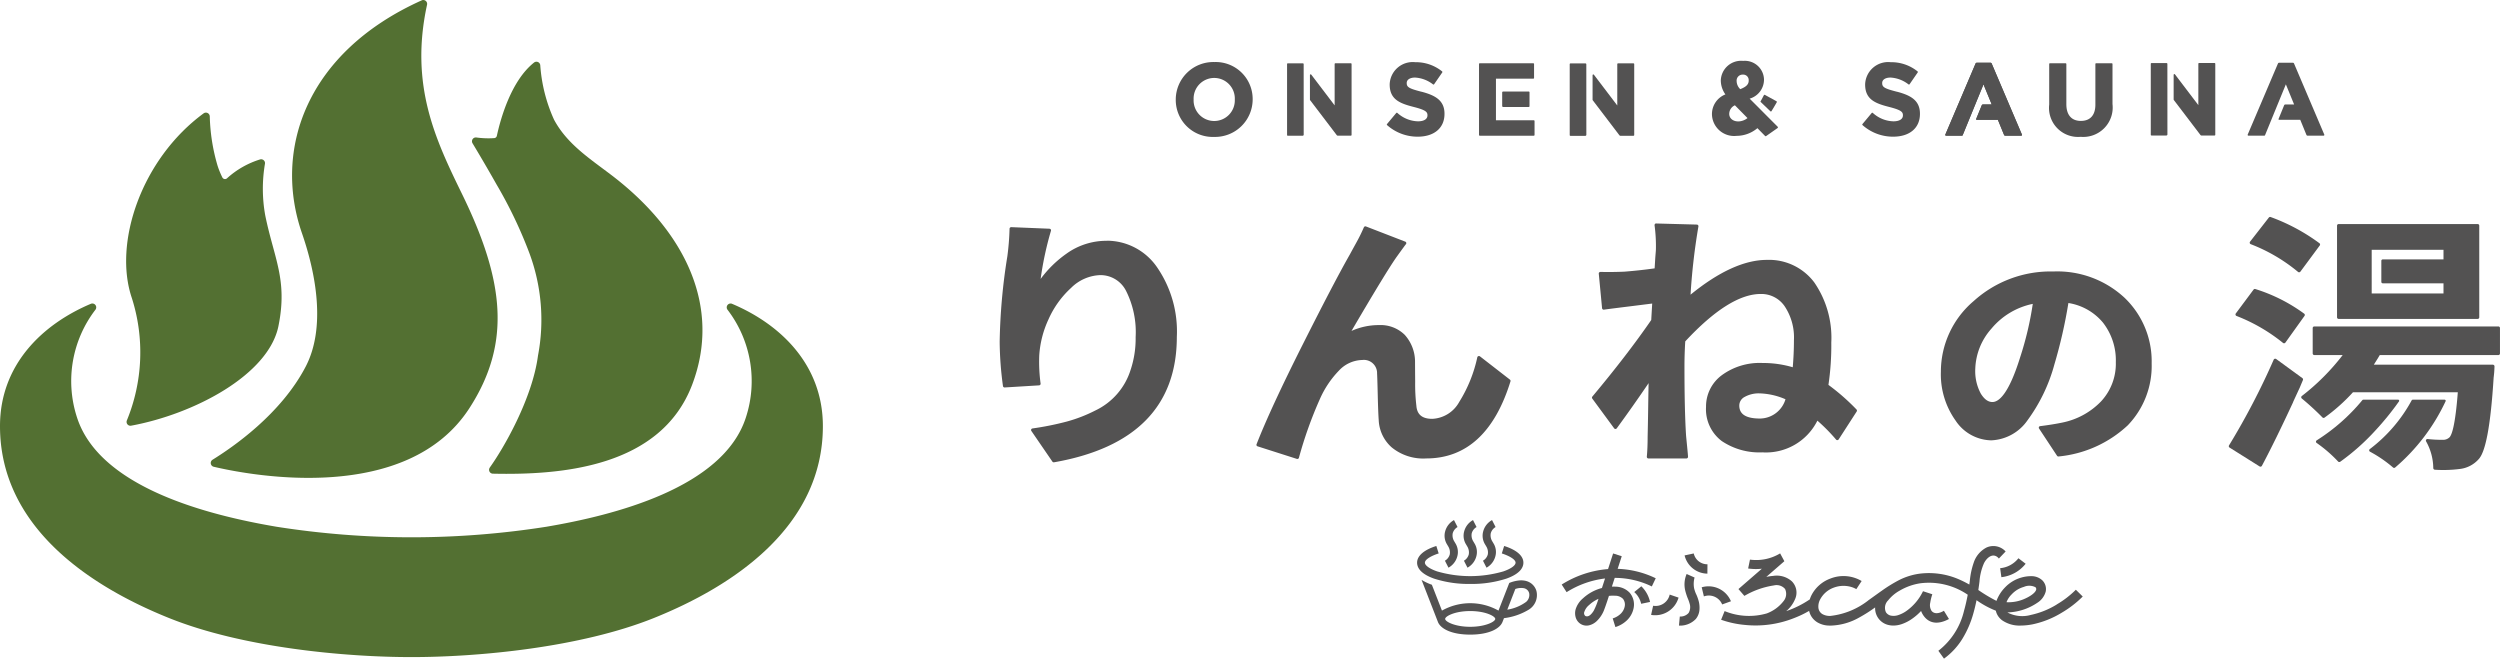<svg xmlns="http://www.w3.org/2000/svg" width="227.702" height="60"><defs><clipPath id="a"><path data-name="長方形 18868" fill="none" d="M0 0h227.702v60H0z"/></clipPath></defs><g data-name="グループ 40929"><g data-name="グループ 40930"><g data-name="グループ 40929" clip-path="url(#a)"><path data-name="パス 10416" d="M66.683 27.673a.353.353 0 00-.428.528 10.678 10.678 0 011.675 9.839c-2.083 6.419-12.072 8.905-18.176 9.938a79.066 79.066 0 01-24.558 0c-6.1-1.032-16.093-3.519-18.176-9.938A10.678 10.678 0 018.7 28.2a.353.353 0 00-.428-.528C3.887 29.525 0 33.196 0 38.813c0 9.181 8.18 14.579 15.392 17.477 6.709 2.7 16.007 3.558 22.082 3.559 6.075 0 15.373-.863 22.082-3.559 7.213-2.9 15.392-8.3 15.392-17.477 0-5.617-3.887-9.288-8.269-11.14" fill="#537032"/><path data-name="パス 10417" d="M11.552 38.301a.35.35 0 00.388.471c5.733-1.055 12.515-4.622 13.42-9.069.859-4.223-.406-6.168-1.2-10.078a13.638 13.638 0 01-.027-4.711.351.351 0 00-.438-.395 7.975 7.975 0 00-3.026 1.728.272.272 0 01-.417-.085 7.641 7.641 0 01-.433-1.06 17.239 17.239 0 01-.712-4.505.354.354 0 00-.566-.268c-5.672 4.168-8.233 11.8-6.534 16.811a16.3 16.3 0 01-.457 11.164" fill="#537032"/><path data-name="パス 10418" d="M38.409.031a.353.353 0 01.487.4c-1.6 7.349.786 12.323 3.185 17.236 3.868 7.92 4.5 13.6.667 19.518-5.678 8.757-19.736 6.164-23.284 5.328a.352.352 0 01-.1-.643c1.774-1.1 6.211-4.115 8.482-8.486 1.828-3.519.956-8.389-.346-12.152-2.622-7.576.35-16.451 10.912-21.2" fill="#537032"/><path data-name="パス 10419" d="M44.612 42.587a.351.351 0 00.279.556c6.285.14 15.307-.595 18.156-8.116 2.69-7.1-.654-13.936-7.26-19.005-1.966-1.509-4.117-2.857-5.327-5.127a14.389 14.389 0 01-1.252-4.953.35.35 0 00-.561-.248c-2.143 1.694-3.091 5.282-3.394 6.679a.263.263 0 01-.241.207 7.911 7.911 0 01-1.629-.059.351.351 0 00-.344.53c.46.764 1.263 2.114 2.181 3.739a40.531 40.531 0 013 6.275 17.408 17.408 0 01.78 9.33c-.521 3.942-3.16 8.483-4.393 10.193" fill="#537032"/><path data-name="パス 10420" d="M138.996 52.914a1.863 1.863 0 00-.68-.04 3.166 3.166 0 00-.852.223l-.981 2.517a5.26 5.26 0 00-5.149 0l-.918-2.354a4.973 4.973 0 01-.939-.445l1.482 3.811c.226.622 1.22 1.175 2.949 1.175s2.723-.553 2.949-1.175l.126-.324a5.69 5.69 0 002.224-.754 1.555 1.555 0 00.731-1.726 1.313 1.313 0 00-.943-.906m-5.087 4.173c-1.393 0-2.281-.47-2.281-.717s.888-.717 2.281-.717 2.281.47 2.281.717-.888.717-2.281.717m5.067-2.25a3.958 3.958 0 01-1.69.69l.732-1.882a1.51 1.51 0 01.773-.074.611.611 0 01.489.46.835.835 0 01-.3.806" fill="#535252"/><path data-name="パス 10421" d="M147.128 53.433a3.669 3.669 0 00-.316-.005l.258-.794a7.731 7.731 0 013.379.78l.356-.745a8.568 8.568 0 00-3.468-.858l.373-1.149-.786-.253-.461 1.422a9.3 9.3 0 00-4.223 1.41l.448.694a8.467 8.467 0 013.5-1.247l-.282.868a4.058 4.058 0 00-1.731.944 2.124 2.124 0 00-.671 1.018 1.346 1.346 0 000 .671 1.052 1.052 0 00.421.613 1.014 1.014 0 00.8.155 1.539 1.539 0 00.686-.367 2.791 2.791 0 00.724-1.123c.152-.39.408-1.191.408-1.192a3.1 3.1 0 01.541-.016 1.009 1.009 0 01.735.281.838.838 0 01.16.7 1.266 1.266 0 01-.376.671 1.806 1.806 0 01-.716.414l.246.788a2.641 2.641 0 001.044-.609 2.109 2.109 0 00.611-1.1 1.653 1.653 0 00-.349-1.41 1.8 1.8 0 00-1.308-.56m-1.978 2.2c-.159.255-.451.619-.757.469a.323.323 0 01-.091-.38 1.35 1.35 0 01.431-.616 3.2 3.2 0 01.853-.566 6.072 6.072 0 01-.437 1.094" fill="#535252"/><path data-name="パス 10422" d="M136.22 48.004l-.324-.635a1.665 1.665 0 00-.8 1.012 1.5 1.5 0 00.169 1.209l.1.169a1.041 1.041 0 01.145.74.954.954 0 01-.441.571l.324.635a1.664 1.664 0 00.8-1.013 1.492 1.492 0 00-.169-1.209l-.1-.169a1.041 1.041 0 01-.145-.74.955.955 0 01.441-.571" fill="#535252"/><path data-name="パス 10423" d="M134.487 48.004l-.324-.635a1.663 1.663 0 00-.8 1.012 1.5 1.5 0 00.169 1.209l.1.169a1.041 1.041 0 01.145.74.954.954 0 01-.441.571l.324.635a1.664 1.664 0 00.8-1.013 1.492 1.492 0 00-.169-1.209l-.1-.169a1.042 1.042 0 01-.145-.74.955.955 0 01.441-.571" fill="#535252"/><path data-name="パス 10424" d="M133.91 53.186a10.263 10.263 0 003.29-.483c1.282-.452 1.552-1.041 1.552-1.454 0-.626-.623-1.166-1.753-1.521l-.213.68c.624.2 1.253.532 1.253.841 0 .254-.426.558-1.111.794a10.776 10.776 0 01-6.035 0c-.685-.236-1.111-.54-1.111-.794 0-.309.63-.645 1.254-.841l-.214-.68c-1.13.355-1.752.9-1.752 1.521 0 .414.269 1 1.552 1.454a10.261 10.261 0 003.29.483" fill="#535252"/><path data-name="パス 10425" d="M148.847 53.925a2.017 2.017 0 01.632 1.068l.809-.168a2.833 2.833 0 00-.794-1.426z" fill="#535252"/><path data-name="パス 10426" d="M154.268 50.409l-.834.178a2.159 2.159 0 002.076 1.661l.007-.853a1.265 1.265 0 01-1.249-.986" fill="#535252"/><path data-name="パス 10427" d="M184.495 51.345l-.654-.5a2.4 2.4 0 01-1.666.906l.112.819a3.283 3.283 0 002.208-1.22" fill="#535252"/><path data-name="パス 10428" d="M157.656 54.764a2.213 2.213 0 00-2.664-1.273l.2.83a1.314 1.314 0 011.664.732z" fill="#535252"/><path data-name="パス 10429" d="M187.322 55.064a7.517 7.517 0 01-2.353.944 2.889 2.889 0 01-2.1-.209l-.024-.019a5.08 5.08 0 002.723-.883 1.749 1.749 0 00.756-1.012 1.116 1.116 0 00-.309-1.029 1.446 1.446 0 00-1.01-.378 3.172 3.172 0 00-.9.127 3.284 3.284 0 00-1.5.913 3.5 3.5 0 00-.764 1.211 13.778 13.778 0 01-1.654-.991q.057-.372.106-.768a5.049 5.049 0 01.411-1.674c.2-.4.668-.9 1.153-.608a.7.7 0 01.2.187l.617-.646a1.509 1.509 0 00-1.748-.357 2.388 2.388 0 00-1.163 1.388 6.925 6.925 0 00-.345 1.6q-.024.194-.05.382a9.724 9.724 0 00-1.106-.542 6.85 6.85 0 00-3.458-.444 5.879 5.879 0 00-1.8.561 13.022 13.022 0 00-1.638 1.009c-.208.142-.976.7-1.144.815a6.806 6.806 0 01-3.507 1.457h-.012a1.351 1.351 0 01-.716-.165.758.758 0 01-.364-.562 1.348 1.348 0 01.164-.786 2.283 2.283 0 011.234-1.063 2.521 2.521 0 011.654-.042 2.076 2.076 0 01.4.179l.485-.739a3.243 3.243 0 00-2.844-.225 3.16 3.16 0 00-1.706 1.48 2.439 2.439 0 00-.172.417 8.967 8.967 0 01-2.15 1.071 2.832 2.832 0 00.8-1.073 1.455 1.455 0 00-.285-1.643 2.074 2.074 0 00-1.7-.494 4.837 4.837 0 00-.628.092l1.646-1.43-.385-.712a4.213 4.213 0 01-2.747.567l-.167.808a4.987 4.987 0 001.249.022l-2.132 1.851.541.624a7.492 7.492 0 012.688-.954 1.018 1.018 0 011.015.322 1.036 1.036 0 01-.151 1.126 3.45 3.45 0 01-1.509 1.1 5.823 5.823 0 01-3.842-.211l-.321.79a8.874 8.874 0 002.194.473 9.472 9.472 0 004.386-.6 9.357 9.357 0 001.437-.682 1.634 1.634 0 00.205.507 1.66 1.66 0 00.537.532 2.152 2.152 0 001.086.3h.2a5.564 5.564 0 002.511-.721 13.405 13.405 0 001.473-.933 1.564 1.564 0 001.209 1.6 1.9 1.9 0 00.449.053 2.427 2.427 0 00.773-.135 3.741 3.741 0 001-.53 4.957 4.957 0 00.755-.665s.569 1.787 2.538.732l-.461-.75c-.326.2-.826.368-1.12.016a.971.971 0 01-.124-.749 4.655 4.655 0 01.189-.771l-.849-.277a4.657 4.657 0 01-1.448 1.754 2.836 2.836 0 01-.758.405 1.333 1.333 0 01-.735.061.706.706 0 01-.434-.306.953.953 0 01.2-1.08 3.547 3.547 0 011.074-.9 5.228 5.228 0 011.876-.658 6.265 6.265 0 014.3 1.044c-.1.523-.209 1.009-.339 1.466a6.485 6.485 0 01-2.336 3.64l.512.716a6.341 6.341 0 001.7-1.848 9.05 9.05 0 00.973-2.267c.109-.384.206-.785.292-1.209a8.094 8.094 0 001.757.956 1.437 1.437 0 00.316.634 1.6 1.6 0 00.246.233 2.783 2.783 0 001.7.488 5.739 5.739 0 001.1-.116 8.38 8.38 0 002.632-1.05 9.554 9.554 0 001.921-1.478l-.626-.619a8.66 8.66 0 01-1.744 1.34m-4.091-.931a2.409 2.409 0 011.1-.669 1.22 1.22 0 011.059.034.241.241 0 01.064.211c-.06.276-.521.626-1.174.892a3.627 3.627 0 01-1.531.259 1.984 1.984 0 01.482-.726" fill="#535252"/><path data-name="パス 10430" d="M132.755 48.004l-.324-.635a1.667 1.667 0 00-.8 1.012 1.5 1.5 0 00.169 1.209l.1.169a1.041 1.041 0 01.145.74.954.954 0 01-.441.571l.324.635a1.668 1.668 0 00.8-1.013 1.5 1.5 0 00-.169-1.209l-.1-.169a1.04 1.04 0 01-.145-.74.953.953 0 01.441-.571" fill="#535252"/><path data-name="パス 10431" d="M154.495 54.139a3.178 3.178 0 01-.193-.555 2.2 2.2 0 01.041-.982l-.722-.322a2.406 2.406 0 00-.131 1.5 5.5 5.5 0 00.217.682 3.7 3.7 0 01.179.495 1.049 1.049 0 01-.088.874.987.987 0 01-.8.321l-.077.828a1.978 1.978 0 001.538-.606 1.5 1.5 0 00.329-.829 2.366 2.366 0 00-.072-.8 4.4 4.4 0 00-.219-.613" fill="#535252"/><path data-name="パス 10432" d="M150.568 55.172l-.184.833a2.213 2.213 0 002.5-1.574l-.807-.276a1.314 1.314 0 01-1.507 1.017" fill="#535252"/><path data-name="パス 10433" d="M110.601 5.651a3.425 3.425 0 00-3.512 3.409v.019a3.368 3.368 0 003.493 3.391 3.425 3.425 0 003.512-3.41v-.018a3.368 3.368 0 00-3.493-3.391m-1.885 3.391a1.877 1.877 0 113.751.018v.019a1.877 1.877 0 11-3.751-.019z" fill="#535252"/><path data-name="パス 10434" d="M129.465 8.355c-1.114-.285-1.34-.416-1.34-.78v-.019c0-.3.3-.492.759-.492a2.931 2.931 0 011.639.624.073.073 0 00.053.012.069.069 0 00.046-.029l.738-1.07a.072.072 0 00-.014-.1 3.8 3.8 0 00-2.442-.836 2.1 2.1 0 00-2.331 2.017V7.7c0 1.374.95 1.725 2.193 2.042 1.075.276 1.248.447 1.248.752v.018c0 .337-.322.538-.861.538a2.889 2.889 0 01-1.883-.768.072.072 0 00-.1.01l-.839 1.005a.07.07 0 00.007.1 4.172 4.172 0 002.787 1.052c1.506 0 2.441-.794 2.441-2.073v-.018c0-1.211-.84-1.677-2.1-2.006" fill="#535252"/><path data-name="パス 10435" d="M172.771 8.355c-1.115-.285-1.34-.416-1.34-.78v-.019c0-.3.3-.492.759-.492a2.931 2.931 0 011.639.624.075.075 0 00.053.012.068.068 0 00.045-.029l.738-1.07a.071.071 0 00-.014-.1 3.8 3.8 0 00-2.442-.836 2.1 2.1 0 00-2.331 2.017V7.7c0 1.374.95 1.725 2.193 2.042 1.074.276 1.248.447 1.248.752v.018c0 .337-.322.538-.861.538a2.888 2.888 0 01-1.883-.768.071.071 0 00-.1.01l-.839 1.005a.07.07 0 00.007.1 4.172 4.172 0 002.787 1.052c1.506 0 2.441-.794 2.441-2.073v-.018c0-1.211-.839-1.677-2.1-2.006" fill="#535252"/><path data-name="パス 10436" d="M192.34 5.762h-1.42a.07.07 0 00-.071.071v3.7c0 .953-.47 1.479-1.322 1.479s-1.322-.542-1.322-1.525V5.833a.071.071 0 00-.071-.071h-1.42a.07.07 0 00-.071.071v3.689a2.643 2.643 0 002.865 2.94 2.681 2.681 0 002.9-2.986V5.833a.07.07 0 00-.071-.071" fill="#535252"/><path data-name="パス 10437" d="M144.483 5.875c0-.077-.029-.1-.1-.1h-1.341a.071.071 0 00-.071.071v6.457a.071.071 0 00.071.071h1.344a.1.1 0 00.1-.1z" fill="#535252"/><path data-name="パス 10438" d="M148.774 5.771h-1.4a.071.071 0 00-.071.071v3.765l-2.128-2.8a.068.068 0 00-.122.041v2.228a.1.1 0 00.021.062l2.436 3.2.057.028h1.208a.071.071 0 00.071-.071V5.842a.071.071 0 00-.071-.071" fill="#535252"/><path data-name="パス 10439" d="M118.739 5.866c0-.077-.029-.1-.1-.1h-1.341a.071.071 0 00-.071.071v6.457a.071.071 0 00.071.071h1.344a.1.1 0 00.1-.1z" fill="#535252"/><path data-name="パス 10440" d="M123.031 5.762h-1.4a.071.071 0 00-.071.071v3.765l-2.128-2.8a.068.068 0 00-.122.041v2.228a.1.1 0 00.021.062l2.436 3.2.057.028h1.208a.071.071 0 00.071-.071V5.833a.071.071 0 00-.071-.071" fill="#535252"/><path data-name="パス 10441" d="M139.7 10.955h-3.448V7.167h3.4a.07.07 0 00.071-.071V5.833a.071.071 0 00-.071-.071h-4.871a.071.071 0 00-.071.071v6.456a.071.071 0 00.071.071h4.916a.07.07 0 00.071-.071v-1.263a.07.07 0 00-.071-.071" fill="#535252"/><path data-name="パス 10442" d="M139.31 9.67V8.407a.071.071 0 00-.071-.071h-2.329a.09.09 0 00-.09.09v1.227a.09.09 0 00.09.09h2.329a.071.071 0 00.071-.071" fill="#535252"/><path data-name="パス 10443" d="M197.407 5.843c0-.077-.029-.1-.1-.1h-1.341a.071.071 0 00-.071.071v6.457a.071.071 0 00.071.071h1.344a.1.1 0 00.1-.1z" fill="#535252"/><path data-name="パス 10444" d="M201.698 5.739h-1.4a.071.071 0 00-.071.071v3.765l-2.128-2.8a.068.068 0 00-.122.041v2.237a.1.1 0 00.021.062l2.436 3.2.057.028h1.208a.071.071 0 00.071-.071V5.81a.071.071 0 00-.071-.071" fill="#535252"/><path data-name="パス 10445" d="M179.906 9.517l.752-1.836.752 1.836h-.8a.118.118 0 00-.11.074l-.507 1.243a.057.057 0 00.053.079h1.924l.572 1.4.066.044h1.485a.072.072 0 00.059-.032.07.07 0 00.006-.067l-2.767-6.5-.065-.043h-1.31l-.066.043-2.767 6.5a.071.071 0 00.006.067.072.072 0 00.059.032h1.448a.071.071 0 00.066-.044l.057-.139z" fill="#535252"/><path data-name="パス 10446" d="M179.906 9.517l.752-1.836.752 1.836h-.8a.118.118 0 00-.11.074l-.507 1.243a.057.057 0 00.053.079h1.924l.572 1.4.066.044h1.485a.072.072 0 00.059-.032.07.07 0 00.006-.067l-2.767-6.5-.065-.043h-1.31l-.066.043-2.767 6.5a.071.071 0 00.006.067.072.072 0 00.059.032h1.448a.071.071 0 00.066-.044l.057-.139z" fill="#535252"/><path data-name="パス 10447" d="M207.446 9.517l.752-1.836.752 1.836h-.8a.118.118 0 00-.11.074l-.507 1.243a.057.057 0 00.053.079h1.924l.572 1.4.066.044h1.485a.071.071 0 00.059-.032.07.07 0 00.006-.067l-2.767-6.5-.065-.043h-1.31l-.066.043-2.767 6.5a.071.071 0 00.006.067.071.071 0 00.059.032h1.448a.071.071 0 00.066-.044l.057-.139z" fill="#535252"/><path data-name="パス 10448" d="M160.391 9.312l.847.813a.075.075 0 00.058.029.057.057 0 00.052-.029c.1-.162.354-.58.48-.81a.071.071 0 00.006-.054.073.073 0 00-.034-.042l-1.046-.574a.071.071 0 00-.1.03c-.1.188-.149.288-.244.457l-.042.073c-.007.013-.027.032-.016.06a.212.212 0 00.037.047" fill="#535252"/><path data-name="パス 10449" d="M161.923 11.554l-.5-.5-.009-.009-.4-.4-.932-.938-.722-.722a1.809 1.809 0 001.307-1.72v-.019a1.746 1.746 0 00-1.9-1.7 1.85 1.85 0 00-2.035 1.775v.01a2.2 2.2 0 00.419 1.268 1.925 1.925 0 00-1.225 1.807v.025a2.02 2.02 0 002.248 1.942 2.949 2.949 0 001.893-.7l.7.713a.071.071 0 00.051.021.071.071 0 00.04-.013l1.046-.732a.074.074 0 00.031-.052.075.075 0 00-.021-.057m-3.579-.493c-.493 0-.836-.283-.836-.688v-.018a.866.866 0 01.518-.764l1.146 1.164a1.415 1.415 0 01-.828.307m.938-3.717c0 .337-.224.564-.769.777a1.046 1.046 0 01-.33-.721v-.018a.542.542 0 01.559-.586.5.5 0 01.54.53z" fill="#535252"/><path data-name="パス 10450" d="M100.801 21.932a6.221 6.221 0 00-3.666 1.173 10.24 10.24 0 00-2.353 2.3 29.841 29.841 0 01.941-4.386.145.145 0 00-.022-.126.151.151 0 00-.114-.061l-3.481-.143a.172.172 0 00-.107.039.149.149 0 00-.048.1 23.417 23.417 0 01-.2 2.511 54.069 54.069 0 00-.7 7.773 31.148 31.148 0 00.3 4.05.148.148 0 00.147.128h.009l3.133-.191a.152.152 0 00.106-.053.149.149 0 00.032-.113 14.782 14.782 0 01-.123-2.55 9.139 9.139 0 01.833-3.275 8.546 8.546 0 012.066-2.884 3.954 3.954 0 012.647-1.166 2.607 2.607 0 012.359 1.431 8.361 8.361 0 01.875 4.219 9.015 9.015 0 01-.465 3 6.108 6.108 0 01-3.222 3.687 13.375 13.375 0 01-2.582 1 26.746 26.746 0 01-3.128.629.147.147 0 00-.114.086.144.144 0 00.013.141l1.914 2.791a.148.148 0 00.123.065H96c7.423-1.3 11.187-5.14 11.187-11.426a10.305 10.305 0 00-1.807-6.348 5.557 5.557 0 00-4.582-2.409" fill="#535252"/><path data-name="パス 10451" d="M134.797 32.459a.149.149 0 00-.141-.023.147.147 0 00-.1.1 12.69 12.69 0 01-1.645 4.068 2.955 2.955 0 01-2.462 1.544c-.911 0-1.383-.385-1.444-1.189a16.672 16.672 0 01-.11-2.184c-.009-1.072-.012-1.68-.012-1.83a3.659 3.659 0 00-.936-2.444 3.128 3.128 0 00-2.345-.892 6.07 6.07 0 00-2.507.533c2.148-3.67 3.542-5.953 4.145-6.79s.77-1.06.814-1.113a.146.146 0 00.029-.13.147.147 0 00-.09-.1l-3.58-1.384a.151.151 0 00-.191.081 15.231 15.231 0 01-.7 1.417c-.307.558-.495.9-.559 1.023-.925 1.617-2.382 4.4-4.33 8.272s-3.357 6.917-4.183 9.04a.144.144 0 000 .116.148.148 0 00.088.077l3.58 1.145a.152.152 0 00.115-.01.147.147 0 00.073-.088 37.178 37.178 0 011.907-5.347 8.847 8.847 0 011.736-2.593 2.99 2.99 0 012.132-.97 1.2 1.2 0 011.344 1.221c.017.306.038.978.062 2 .025 1.058.054 1.794.087 2.246a3.51 3.51 0 001.192 2.5 4.531 4.531 0 003.134 1c3.653 0 6.236-2.363 7.676-7.021a.145.145 0 00-.051-.158z" fill="#535252"/><path data-name="パス 10452" d="M153.976 26.848a57.23 57.23 0 01.716-6.215.144.144 0 00-.029-.122.148.148 0 00-.112-.056l-3.7-.1a.114.114 0 00-.116.051.149.149 0 00-.035.122 14.307 14.307 0 01.122 2.154c0 .078-.009.2-.024.373s-.034.411-.051.7l-.042.688a45.154 45.154 0 01-2.75.3c-.739.032-1.472.04-2.178.024a.221.221 0 00-.12.044.149.149 0 00-.039.115l.3 3.146a.147.147 0 00.056.1.15.15 0 00.112.032q.72-.1 2.348-.3l2.049-.257-.087 1.5c-1.463 2.124-3.268 4.47-5.363 6.973a.148.148 0 00-.006.184l1.99 2.707a.148.148 0 00.239 0 138.54 138.54 0 002.9-4.115q-.02.9-.038 2.21-.025 1.693-.05 2.688c0 .67-.025 1.276-.074 1.8a.149.149 0 00.148.163h3.456a.149.149 0 00.148-.149c0-.073-.025-.367-.075-.873l-.1-1.024c-.1-1.525-.149-3.663-.149-6.355 0-.7.024-1.465.071-2.261 2.661-2.866 4.971-4.319 6.867-4.319a2.57 2.57 0 012.192 1.125 5.124 5.124 0 01.841 3.083c0 .791-.036 1.62-.107 2.466a9.555 9.555 0 00-2.752-.388 5.83 5.83 0 00-3.723 1.121 3.538 3.538 0 00-1.424 2.876 3.626 3.626 0 001.428 3.109 6.12 6.12 0 003.694 1.033 5.235 5.235 0 005.02-2.888 16.273 16.273 0 011.7 1.722.13.13 0 00.123.052.15.15 0 00.116-.067l1.641-2.541a.148.148 0 00-.019-.185 19.633 19.633 0 00-2.554-2.238 24.438 24.438 0 00.26-3.854 8.877 8.877 0 00-1.547-5.475 5.145 5.145 0 00-4.321-2.056c-2.041 0-4.38 1.068-6.96 3.175m4.947 9.3a2.611 2.611 0 011.342-.317 6.359 6.359 0 012.367.536 2.454 2.454 0 01-2.317 1.756c-1.272 0-1.891-.387-1.891-1.183a.886.886 0 01.5-.792" fill="#535252"/><path data-name="パス 10453" d="M187.001 24.726a10.444 10.444 0 00-7.242 2.7 8.433 8.433 0 00-2.982 6.431 7.247 7.247 0 001.334 4.442 3.982 3.982 0 003.255 1.807 4.226 4.226 0 003.307-1.834 15.369 15.369 0 002.442-5.078 44.87 44.87 0 001.276-5.595 5.127 5.127 0 013.152 1.788 5.585 5.585 0 011.168 3.6 5.033 5.033 0 01-1.344 3.571 6.737 6.737 0 01-3.509 1.926c-.588.123-1.275.234-2.04.329a.142.142 0 00-.111.08.14.14 0 00.01.135l1.641 2.485a.143.143 0 00.119.063h.021a10.721 10.721 0 006.3-2.837 7.8 7.8 0 002.177-5.648 8 8 0 00-2.471-5.972 8.993 8.993 0 00-6.5-2.391m-5.528 11.889c-.4 0-.746-.253-1.066-.772a4.322 4.322 0 01-.5-2.258 5.764 5.764 0 011.469-3.651 6.63 6.63 0 013.768-2.259 29.547 29.547 0 01-1.153 4.875c-1.045 3.359-1.947 4.064-2.52 4.064" fill="#535252"/><path data-name="パス 10454" d="M218.425 36.403h-3.166a.122.122 0 00-.094.044 17.485 17.485 0 01-4.156 3.659.142.142 0 00-.007.238 12.432 12.432 0 011.954 1.691.148.148 0 00.193.022 20.265 20.265 0 003.2-2.845 25.583 25.583 0 002.158-2.661.1.1 0 00-.08-.148" fill="#535252"/><path data-name="パス 10455" d="M219.762 36.403a.122.122 0 00-.107.065 13.792 13.792 0 01-3.808 4.433.141.141 0 00.017.24 11.549 11.549 0 012.1 1.442.147.147 0 00.094.034.142.142 0 00.092-.033 17.9 17.9 0 004.6-6.043.1.1 0 00-.086-.136z" fill="#535252"/><path data-name="パス 10456" d="M227.555 29.732H210.79a.149.149 0 00-.148.149v2.311a.147.147 0 00.146.146h2.587a20.4 20.4 0 01-3.72 3.729.147.147 0 00.007.238 24.645 24.645 0 011.873 1.719.144.144 0 00.185.013 16.673 16.673 0 002.592-2.312h9.547c-.223 2.933-.529 3.849-.744 4.094a.832.832 0 01-.638.24 11.991 11.991 0 01-1.363-.071.138.138 0 00-.14.067.144.144 0 000 .152 5.07 5.07 0 01.651 2.43.157.157 0 00.149.147 11.917 11.917 0 002.294-.073 2.7 2.7 0 001.7-.9c.642-.7 1.085-3.131 1.355-7.422a9.4 9.4 0 00.077-1.02.148.148 0 00-.149-.152H216.21c.253-.4.432-.689.54-.876h10.8a.149.149 0 00.149-.148v-2.314a.147.147 0 00-.147-.147" fill="#535252"/><path data-name="パス 10457" d="M209.301 24.762a.149.149 0 00.1.039h.014a.149.149 0 00.106-.059l1.765-2.385a.145.145 0 00-.025-.2 17.527 17.527 0 00-4.44-2.386.15.15 0 00-.174.046l-1.711 2.196a.146.146 0 00-.026.126.149.149 0 00.086.1 15.382 15.382 0 014.309 2.525" fill="#535252"/><path data-name="パス 10458" d="M208.034 31.265h.016a.148.148 0 00.106-.061l1.741-2.432a.147.147 0 00-.027-.2 15.1 15.1 0 00-4.446-2.244.149.149 0 00-.169.051l-1.616 2.171a.145.145 0 00-.024.125.148.148 0 00.084.1 15.857 15.857 0 014.235 2.454.148.148 0 00.1.038" fill="#535252"/><path data-name="パス 10459" d="M208.853 36.63c.027-.063.566-1.233.6-1.3l.3-.716a.146.146 0 00-.049-.173l-2.386-1.741a.148.148 0 00-.127-.023.146.146 0 00-.1.082 65.527 65.527 0 01-4.069 7.806.146.146 0 00.048.2l2.735 1.717a.15.15 0 00.211-.055c.81-1.523 1.765-3.472 2.841-5.792" fill="#535252"/><path data-name="パス 10460" d="M213.008 29.047h12.656a.148.148 0 00.149-.147v-8.347a.148.148 0 00-.149-.147h-12.656a.148.148 0 00-.149.147v8.348a.148.148 0 00.149.147m3.008-2.32V22.75h6.54v.876h-5.532a.13.13 0 00-.13.13v1.918a.13.13 0 00.13.13h5.532v.924h-6.537z" fill="#535252"/></g></g></g></svg>